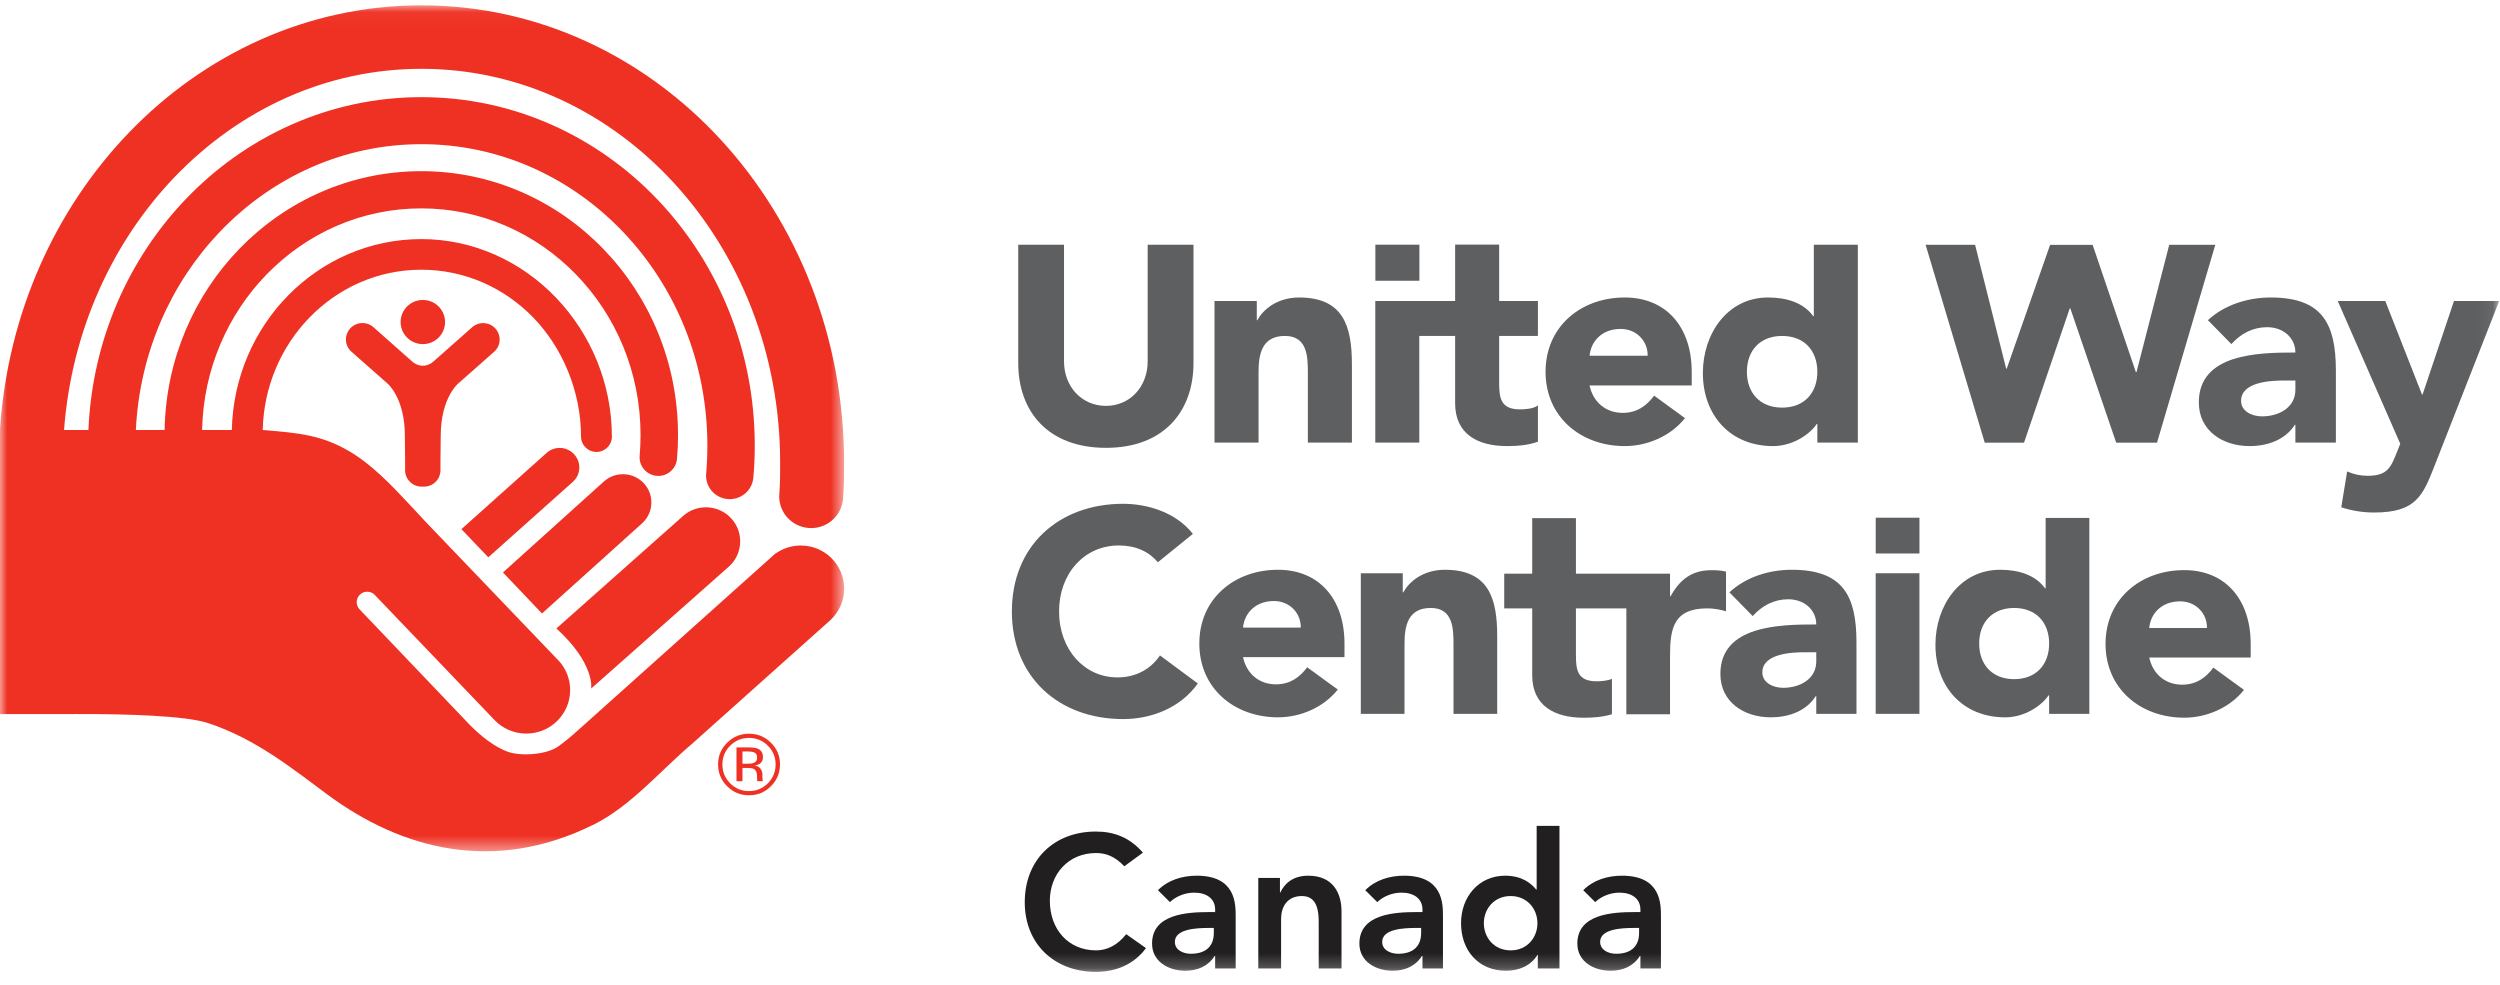 <svg xmlns="http://www.w3.org/2000/svg" xmlns:xlink="http://www.w3.org/1999/xlink" width="170px" height="67px" viewBox="0 0 170 67"><title>2E851ECB-FA34-4285-A2DC-F3B451C85273</title><desc>Created with sketchtool.</desc><defs><polygon id="path-1" points="7.28051391e-05 57.568 57.404 57.568 57.404 0.043 7.28051391e-05 0.043"></polygon><polygon id="path-3" points="0 65.769 169.944 65.769 169.944 0.042 0 0.042"></polygon></defs><g id="Symbols" stroke="none" stroke-width="1" fill="none" fill-rule="evenodd"><g id="navigation/z-utility-desktop" transform="translate(-57, -30)"><g id="UW-logo" transform="translate(57, 30)"><g id="Group-7" transform="translate(31.306, 30.312)" fill="#EE3123"><path d="M20.024,20.875 C19.922,20.817 19.757,20.789 19.531,20.789 L19.182,20.789 L19.182,21.621 L19.552,21.621 C19.724,21.621 19.852,21.604 19.939,21.57 C20.099,21.507 20.178,21.387 20.178,21.212 C20.178,21.043 20.127,20.932 20.024,20.875 L20.024,20.875 Z M19.585,20.513 C19.872,20.513 20.081,20.542 20.215,20.596 C20.456,20.694 20.575,20.887 20.575,21.177 C20.575,21.383 20.499,21.533 20.349,21.631 C20.27,21.682 20.157,21.719 20.015,21.742 C20.196,21.77 20.327,21.845 20.412,21.967 C20.495,22.087 20.538,22.207 20.538,22.322 L20.538,22.49 C20.538,22.543 20.54,22.601 20.544,22.661 C20.547,22.721 20.553,22.761 20.563,22.78 L20.577,22.808 L20.196,22.808 C20.194,22.802 20.192,22.795 20.19,22.787 C20.188,22.778 20.185,22.771 20.184,22.761 L20.176,22.688 L20.176,22.505 C20.176,22.239 20.103,22.064 19.958,21.979 C19.872,21.931 19.721,21.907 19.504,21.907 L19.182,21.907 L19.182,22.808 L18.775,22.808 L18.775,20.513 L19.585,20.513 Z M18.344,20.396 C17.992,20.747 17.817,21.172 17.817,21.669 C17.817,22.171 17.992,22.598 18.342,22.951 C18.693,23.304 19.122,23.482 19.625,23.482 C20.128,23.482 20.555,23.304 20.908,22.951 C21.259,22.598 21.436,22.171 21.436,21.669 C21.436,21.172 21.259,20.747 20.908,20.396 C20.553,20.042 20.126,19.866 19.625,19.866 C19.125,19.866 18.698,20.042 18.344,20.396 L18.344,20.396 Z M21.117,23.151 C20.706,23.561 20.208,23.766 19.625,23.766 C19.041,23.766 18.546,23.561 18.136,23.151 C17.727,22.743 17.524,22.248 17.524,21.666 C17.524,21.091 17.729,20.598 18.141,20.192 C18.551,19.784 19.045,19.581 19.625,19.581 C20.208,19.581 20.706,19.784 21.117,20.192 C21.528,20.597 21.734,21.09 21.734,21.666 C21.734,22.245 21.528,22.742 21.117,23.151 L21.117,23.151 Z" id="Fill-1"></path><path d="M18.25,8.223 C19.209,7.372 19.292,5.909 18.435,4.956 C17.577,4.004 16.104,3.922 15.145,4.773 L6.528,12.423 C9.167,14.823 8.894,16.509 8.894,16.509 L18.25,8.223 Z" id="Fill-3"></path><path d="M1.898,7.585 L0.069,5.67 L5.859,0.49 C6.396,-0 7.236,0.038 7.734,0.577 C8.231,1.114 8.2,1.948 7.663,2.439 L1.898,7.585 Z" id="Fill-5"></path></g><g id="Group-13" transform="translate(0, 0.319)"><path d="M36.855,41.397 L34.201,38.607 L41.037,32.447 C41.813,31.722 43.039,31.76 43.77,32.532 C44.501,33.304 44.461,34.519 43.685,35.245 L36.855,41.397 Z" id="Fill-8" fill="#EE3123"></path><g id="Group-12"><mask id="mask-2" fill="white"><use xlink:href="#path-1"></use></mask><g id="Clip-11"></g><path d="M17.864,28.922 C20.414,29.123 21.889,29.287 23.721,30.349 C25.22,31.217 26.559,32.603 27.828,33.966 L27.881,34.021 L28.929,35.149 L38.031,44.653 C38.492,45.174 38.771,45.856 38.771,46.603 C38.771,48.239 37.436,49.565 35.787,49.565 C34.954,49.565 34.2,49.224 33.659,48.676 L25.495,40.148 L25.486,40.136 C25.356,40.001 25.173,39.916 24.97,39.916 C24.575,39.916 24.256,40.235 24.256,40.627 C24.256,40.815 24.33,40.986 24.449,41.114 L24.47,41.137 L31.947,48.974 C32.714,49.754 33.655,50.492 34.545,50.806 C35.456,51.126 37.179,50.988 37.941,50.451 C38.394,50.128 38.817,49.776 39.223,49.412 L52.69,37.353 L52.745,37.316 C53.228,36.977 53.816,36.776 54.454,36.776 C56.083,36.776 57.404,38.089 57.404,39.707 C57.404,40.554 57.042,41.316 56.464,41.851 L47.027,50.288 C44.978,52.014 42.917,54.478 40.409,55.732 C33.564,59.147 27.271,57.405 22.293,53.73 C19.845,51.921 17.399,49.93 14.167,48.855 C12.612,48.339 8.557,48.229 5.22,48.235 L7.28051391e-05,48.24 L7.28051391e-05,28.901 L0.003,28.814 C0.543,20.957 3.777,13.892 8.747,8.721 C13.877,3.375 20.913,0.041 28.661,0.043 C36.652,0.041 43.883,3.585 49.053,9.225 C54.228,14.867 57.398,22.62 57.399,31.147 C57.399,32.046 57.396,32.719 57.327,33.6 C57.239,34.732 56.286,35.591 55.162,35.591 C55.106,35.591 55.049,35.589 54.991,35.584 C53.793,35.492 52.899,34.454 52.993,33.265 C53.052,32.497 53.05,31.933 53.05,31.147 C53.051,23.689 50.274,16.968 45.837,12.133 C41.391,7.297 35.341,4.362 28.661,4.36 C22.184,4.362 16.3,7.122 11.892,11.701 C7.676,16.087 4.865,22.135 4.355,28.919 L6.013,28.919 C6.269,22.825 8.731,17.315 12.598,13.257 C16.684,8.966 22.376,6.286 28.657,6.287 C34.938,6.286 40.629,8.966 44.716,13.257 C48.806,17.548 51.324,23.465 51.324,29.978 C51.324,30.714 51.291,31.444 51.228,32.163 C51.15,33.043 50.37,33.693 49.484,33.618 C48.597,33.541 47.941,32.765 48.019,31.886 C48.074,31.259 48.101,30.621 48.101,29.978 C48.101,24.289 45.906,19.16 42.374,15.456 C38.84,11.753 34.004,9.486 28.657,9.485 C23.311,9.486 18.474,11.753 14.939,15.456 C11.63,18.929 9.493,23.653 9.238,28.919 L11.193,28.919 C11.281,24.118 13.208,19.765 16.287,16.593 C19.437,13.344 23.817,11.319 28.649,11.321 C33.48,11.319 37.861,13.344 41.01,16.593 C44.163,19.839 46.107,24.325 46.105,29.261 C46.107,29.809 46.084,30.352 46.035,30.887 C45.976,31.583 45.357,32.099 44.656,32.039 C43.954,31.977 43.435,31.364 43.498,30.668 C43.536,30.206 43.557,29.736 43.557,29.261 C43.557,24.989 41.879,21.135 39.174,18.349 C36.467,15.561 32.754,13.851 28.649,13.85 C24.542,13.851 20.83,15.561 18.123,18.349 C15.492,21.06 13.83,24.783 13.743,28.919 L15.764,28.919 C15.922,21.754 21.593,15.944 28.654,15.939 C35.804,15.944 41.596,22.076 41.609,29.371 C41.609,29.946 41.138,30.413 40.559,30.413 C39.98,30.413 39.51,29.946 39.51,29.371 C39.51,26.268 38.228,23.303 36.27,21.282 C34.309,19.26 31.624,18.024 28.654,18.021 C25.681,18.024 22.998,19.26 21.036,21.282 C19.14,23.239 17.939,25.921 17.865,28.904 L17.864,28.922 Z" id="Fill-10" fill="#EE3123" mask="url(#mask-2)"></path></g></g><g id="Group-48" transform="translate(0, 0.319)"><path d="M29.498,24.242 C29.301,24.425 29.041,24.55 28.749,24.55 C28.449,24.55 28.184,24.421 27.985,24.226 L25.396,21.931 C24.933,21.521 24.221,21.561 23.809,22.021 C23.394,22.483 23.436,23.188 23.899,23.598 L26.337,25.749 C26.337,25.749 27.531,26.713 27.531,29.318 L27.548,31.04 C27.548,31.284 27.547,31.485 27.547,31.656 C27.546,32.272 28.048,32.771 28.669,32.772 L28.671,32.772 L28.829,32.772 L28.831,32.772 C29.452,32.771 29.954,32.272 29.952,31.656 C29.952,31.486 29.951,31.284 29.951,31.04 L29.97,29.324 C29.97,26.718 31.164,25.754 31.164,25.754 L33.599,23.603 C34.064,23.193 34.105,22.487 33.692,22.026 C33.279,21.566 32.568,21.525 32.104,21.936 L29.498,24.242 L29.498,24.242 Z" id="Fill-14" fill="#EE3123"></path><path d="M30.265,21.58 C30.265,22.409 29.587,23.081 28.754,23.081 C27.918,23.081 27.242,22.409 27.242,21.58 C27.242,20.75 27.918,20.078 28.754,20.078 C29.587,20.078 30.265,20.75 30.265,21.58" id="Fill-16" fill="#EE3123"></path><path d="M78.735,37.914 C78.122,37.186 77.23,36.773 76.079,36.773 C73.741,36.773 72.017,38.662 72.017,41.259 C72.017,43.857 73.741,45.744 75.982,45.744 C77.23,45.744 78.242,45.193 78.877,44.249 L81.452,46.158 C80.281,47.809 78.302,48.578 76.377,48.578 C71.997,48.578 68.807,45.725 68.807,41.259 C68.807,36.792 71.997,33.939 76.377,33.939 C77.943,33.939 79.926,34.47 81.115,35.985 L78.735,37.914 Z" id="Fill-18" fill="#5E5F61"></path><path d="M88.452,42.36 C88.471,41.377 87.699,40.55 86.627,40.55 C85.32,40.55 84.606,41.434 84.527,42.36 L88.452,42.36 Z M90.97,46.571 C90.016,47.771 88.452,48.459 86.905,48.459 C83.931,48.459 81.554,46.491 81.554,43.443 C81.554,40.392 83.931,38.425 86.905,38.425 C89.681,38.425 91.425,40.392 91.425,43.443 L91.425,44.368 L84.527,44.368 C84.764,45.489 85.616,46.217 86.767,46.217 C87.738,46.217 88.393,45.724 88.888,45.056 L90.97,46.571 Z" id="Fill-20" fill="#5E5F61"></path><path d="M92.535,38.662 L95.388,38.662 L95.388,39.96 L95.429,39.96 C95.825,39.212 96.797,38.425 98.243,38.425 C101.255,38.425 101.81,40.392 101.81,42.951 L101.81,48.224 L98.838,48.224 L98.838,43.541 C98.838,42.439 98.818,41.022 97.292,41.022 C95.747,41.022 95.507,42.222 95.507,43.462 L95.507,48.224 L92.535,48.224 L92.535,38.662 Z" id="Fill-22" fill="#5E5F61"></path><path d="M110.592,41.05 L107.163,41.05 L107.163,44.238 C107.163,45.261 107.282,46.009 108.57,46.009 C108.832,46.009 109.307,45.981 109.611,45.84 L109.612,48.249 C109,48.437 108.333,48.488 107.698,48.488 C105.714,48.488 104.19,47.681 104.19,45.595 L104.19,41.05 L102.287,41.05 L102.287,38.689 L104.19,38.689 L104.19,34.913 L107.163,34.913 L107.163,38.689 L113.562,38.689 L113.562,40.225 L113.603,40.225 C114.24,39.063 115.071,38.453 116.379,38.453 C116.716,38.453 117.092,38.474 117.369,38.552 L117.369,41.248 C116.955,41.13 116.536,41.05 116.102,41.05 C113.842,41.05 113.562,42.349 113.562,44.257 L113.562,48.252 L110.591,48.252 L110.592,41.05 Z" id="Fill-24" fill="#5E5F61"></path><path d="M122.771,44.033 C121.858,44.033 119.839,44.112 119.839,45.409 C119.839,46.117 120.591,46.452 121.246,46.452 C122.414,46.452 123.506,45.842 123.506,44.662 L123.506,44.033 L122.771,44.033 Z M123.506,47.023 L123.465,47.023 C122.811,48.047 121.622,48.459 120.413,48.459 C118.61,48.459 116.986,47.436 116.986,45.509 C116.986,42.202 121.028,42.144 123.506,42.144 C123.506,41.101 122.632,40.431 121.604,40.431 C120.63,40.431 119.82,40.865 119.184,41.574 L117.6,39.961 C118.69,38.937 120.275,38.425 121.84,38.425 C125.308,38.425 126.24,40.176 126.24,43.363 L126.24,48.225 L123.506,48.225 L123.506,47.023 Z" id="Fill-26" fill="#5E5F61"></path><mask id="mask-4" fill="white"><use xlink:href="#path-3"></use></mask><g id="Clip-29"></g><polygon id="Fill-28" fill="#5E5F61" mask="url(#mask-4)" points="127.547 48.223 130.521 48.223 130.521 38.661 127.547 38.661"></polygon><path d="M136.962,41.022 C135.476,41.022 134.584,42.006 134.584,43.443 C134.584,44.878 135.476,45.863 136.962,45.863 C138.449,45.863 139.341,44.878 139.341,43.443 C139.341,42.006 138.449,41.022 136.962,41.022 L136.962,41.022 Z M142.075,48.224 L139.341,48.224 L139.341,46.965 L139.3,46.965 C138.845,47.653 137.696,48.46 136.347,48.46 C133.493,48.46 131.61,46.413 131.61,43.52 C131.61,40.865 133.275,38.425 136.011,38.425 C137.238,38.425 138.389,38.761 139.063,39.685 L139.103,39.685 L139.103,34.899 L142.075,34.899 L142.075,48.224 Z" id="Fill-30" fill="#5E5F61" mask="url(#mask-4)"></path><path d="M150.073,42.383 C150.092,41.4 149.32,40.573 148.25,40.573 C146.94,40.573 146.226,41.458 146.149,42.383 L150.073,42.383 Z M152.59,46.594 C151.64,47.794 150.073,48.484 148.528,48.484 C145.553,48.484 143.176,46.515 143.176,43.467 C143.176,40.417 145.553,38.449 148.528,38.449 C151.301,38.449 153.046,40.417 153.046,43.467 L153.046,44.391 L146.149,44.391 C146.387,45.513 147.238,46.239 148.388,46.239 C149.359,46.239 150.012,45.748 150.509,45.078 L152.59,46.594 Z" id="Fill-31" fill="#5E5F61" mask="url(#mask-4)"></path><polygon id="Fill-32" fill="#5E5F61" mask="url(#mask-4)" points="127.549 37.318 130.523 37.318 130.523 34.885 127.549 34.885"></polygon><polygon id="Fill-33" fill="#5E5F61" mask="url(#mask-4)" points="150.64 16.326 146.677 29.782 143.901 29.782 140.783 20.653 140.742 20.653 137.634 29.782 134.962 29.782 130.94 16.325 134.306 16.326 136.418 24.749 136.458 24.749 139.406 16.334 142.3 16.334 145.24 24.987 145.281 24.987 147.508 16.326"></polygon><path d="M81.157,24.367 C81.157,27.676 79.121,30.134 75.209,30.134 C71.276,30.134 69.24,27.676 69.24,24.367 L69.24,16.321 L72.353,16.321 L72.353,24.249 C72.353,25.972 73.55,27.28 75.209,27.28 C76.844,27.28 78.042,25.972 78.042,24.249 L78.042,16.321 L81.157,16.321 L81.157,24.367 Z" id="Fill-34" fill="#5E5F61" mask="url(#mask-4)"></path><path d="M82.587,20.148 L85.462,20.148 L85.462,21.455 L85.502,21.455 C85.901,20.703 86.879,19.91 88.336,19.91 C91.37,19.91 91.93,21.892 91.93,24.467 L91.93,29.778 L88.934,29.778 L88.934,25.061 C88.934,23.952 88.914,22.525 87.378,22.525 C85.822,22.525 85.581,23.734 85.581,24.982 L85.581,29.778 L82.587,29.778 L82.587,20.148 Z" id="Fill-35" fill="#5E5F61" mask="url(#mask-4)"></path><path d="M96.513,29.776 L93.519,29.776 L93.519,20.148 L98.949,20.148 L98.949,16.316 L101.943,16.316 L101.943,20.148 L104.578,20.148 L104.578,22.525 L101.943,22.525 L101.943,25.735 C101.943,26.766 102.062,27.518 103.36,27.518 C103.678,27.518 104.318,27.479 104.578,27.241 L104.578,29.718 C103.92,29.955 103.18,30.015 102.481,30.015 C100.485,30.015 98.949,29.202 98.949,27.102 L98.949,22.525 L96.511,22.525 L96.513,29.776 Z" id="Fill-36" fill="#5E5F61" mask="url(#mask-4)"></path><path d="M112.041,23.872 C112.062,22.881 111.285,22.048 110.206,22.048 C108.888,22.048 108.171,22.941 108.091,23.872 L112.041,23.872 Z M114.578,28.114 C113.619,29.321 112.041,30.015 110.485,30.015 C107.492,30.015 105.098,28.033 105.098,24.962 C105.098,21.891 107.492,19.91 110.485,19.91 C113.279,19.91 115.037,21.891 115.037,24.962 L115.037,25.893 L108.091,25.893 C108.331,27.023 109.187,27.756 110.346,27.756 C111.323,27.756 111.982,27.26 112.481,26.586 L114.578,28.114 Z" id="Fill-37" fill="#5E5F61" mask="url(#mask-4)"></path><path d="M121.184,22.525 C119.687,22.525 118.789,23.516 118.789,24.962 C118.789,26.409 119.687,27.399 121.184,27.399 C122.682,27.399 123.579,26.409 123.579,24.962 C123.579,23.516 122.682,22.525 121.184,22.525 L121.184,22.525 Z M126.333,29.777 L123.579,29.777 L123.579,28.509 L123.539,28.509 C123.081,29.202 121.923,30.015 120.565,30.015 C117.691,30.015 115.795,27.954 115.795,25.042 C115.795,22.366 117.472,19.91 120.225,19.91 C121.464,19.91 122.62,20.247 123.3,21.177 L123.34,21.177 L123.34,16.322 L126.333,16.322 L126.333,29.777 Z" id="Fill-38" fill="#5E5F61" mask="url(#mask-4)"></path><path d="M155.347,25.556 C154.43,25.556 152.393,25.636 152.393,26.943 C152.393,27.657 153.152,27.994 153.811,27.994 C154.988,27.994 156.086,27.38 156.086,26.19 L156.086,25.556 L155.347,25.556 Z M156.086,28.569 L156.047,28.569 C155.387,29.598 154.189,30.015 152.972,30.015 C151.156,30.015 149.52,28.985 149.52,27.043 C149.52,23.714 153.591,23.653 156.086,23.653 C156.086,22.604 155.207,21.93 154.17,21.93 C153.193,21.93 152.372,22.366 151.734,23.08 L150.138,21.454 C151.236,20.425 152.833,19.91 154.409,19.91 C157.902,19.91 158.84,21.672 158.84,24.882 L158.84,29.776 L156.086,29.776 L156.086,28.569 Z" id="Fill-39" fill="#5E5F61" mask="url(#mask-4)"></path><path d="M165.553,31.343 C164.754,33.385 164.296,34.532 161.44,34.532 C160.683,34.532 159.923,34.414 159.206,34.177 L159.605,31.74 C160.064,31.938 160.502,32.035 161.001,32.035 C162.359,32.035 162.578,31.461 162.997,30.41 L163.217,29.857 L158.966,20.148 L162.199,20.148 L164.695,26.508 L164.735,26.508 L166.871,20.148 L169.944,20.148 L165.553,31.343 Z" id="Fill-40" fill="#5E5F61" mask="url(#mask-4)"></path><polygon id="Fill-41" fill="#5E5F61" mask="url(#mask-4)" points="93.525 18.772 96.519 18.772 96.519 16.32 93.525 16.32"></polygon><path d="M76.453,58.586 C75.781,57.88 75.161,57.688 74.528,57.688 C72.642,57.688 71.389,59.125 71.389,60.933 C71.389,62.869 72.642,64.306 74.528,64.306 C75.264,64.306 75.975,63.973 76.582,63.204 L77.926,64.152 C77.099,65.281 75.859,65.768 74.515,65.768 C71.699,65.768 69.683,63.87 69.683,61.036 C69.683,58.124 71.699,56.226 74.515,56.226 C75.756,56.226 76.815,56.623 77.72,57.662 L76.453,58.586 Z" id="Fill-42" fill="#221F20" mask="url(#mask-4)"></path><path d="M82.539,62.781 L82.216,62.781 C81.364,62.781 79.891,62.844 79.891,63.729 C79.891,64.294 80.472,64.538 80.976,64.538 C82.036,64.538 82.539,63.986 82.539,63.126 L82.539,62.781 Z M82.63,64.691 L82.592,64.691 C82.152,65.385 81.428,65.692 80.601,65.692 C79.452,65.692 78.34,65.064 78.34,63.845 C78.34,61.844 80.692,61.702 82.243,61.702 L82.63,61.702 L82.63,61.536 C82.63,60.78 82.036,60.381 81.209,60.381 C80.563,60.381 79.968,60.638 79.555,61.023 L78.74,60.215 C79.425,59.523 80.395,59.228 81.377,59.228 C84.026,59.228 84.026,61.126 84.026,61.998 L84.026,65.537 L82.63,65.537 L82.63,64.691 Z" id="Fill-43" fill="#221F20" mask="url(#mask-4)"></path><path d="M85.563,59.381 L87.037,59.381 L87.037,60.369 L87.063,60.369 C87.347,59.754 87.929,59.228 88.962,59.228 C90.628,59.228 91.223,60.394 91.223,61.651 L91.223,65.538 L89.672,65.538 L89.672,62.421 C89.672,61.742 89.62,60.612 88.535,60.612 C87.515,60.612 87.114,61.356 87.114,62.177 L87.114,65.538 L85.563,65.538 L85.563,59.381 Z" id="Fill-44" fill="#221F20" mask="url(#mask-4)"></path><path d="M96.637,62.781 L96.314,62.781 C95.462,62.781 93.988,62.844 93.988,63.729 C93.988,64.294 94.57,64.538 95.074,64.538 C96.133,64.538 96.637,63.986 96.637,63.126 L96.637,62.781 Z M96.728,64.691 L96.689,64.691 C96.249,65.385 95.526,65.692 94.7,65.692 C93.55,65.692 92.438,65.064 92.438,63.845 C92.438,61.844 94.789,61.702 96.34,61.702 L96.728,61.702 L96.728,61.536 C96.728,60.78 96.133,60.381 95.306,60.381 C94.66,60.381 94.066,60.638 93.652,61.023 L92.839,60.215 C93.523,59.523 94.492,59.228 95.474,59.228 C98.122,59.228 98.122,61.126 98.122,61.998 L98.122,65.537 L96.728,65.537 L96.728,64.691 Z" id="Fill-45" fill="#221F20" mask="url(#mask-4)"></path><path d="M102.723,64.306 C103.86,64.306 104.545,63.421 104.545,62.46 C104.545,61.497 103.86,60.612 102.723,60.612 C101.587,60.612 100.902,61.497 100.902,62.46 C100.902,63.421 101.587,64.306 102.723,64.306 L102.723,64.306 Z M104.571,64.615 L104.545,64.615 C104.092,65.359 103.279,65.692 102.413,65.692 C100.501,65.692 99.351,64.281 99.351,62.46 C99.351,60.638 100.579,59.228 102.35,59.228 C103.512,59.228 104.132,59.765 104.454,60.164 L104.493,60.164 L104.493,55.841 L106.044,55.841 L106.044,65.538 L104.571,65.538 L104.571,64.615 Z" id="Fill-46" fill="#221F20" mask="url(#mask-4)"></path><path d="M111.458,62.781 L111.134,62.781 C110.282,62.781 108.81,62.844 108.81,63.729 C108.81,64.294 109.391,64.538 109.894,64.538 C110.954,64.538 111.458,63.986 111.458,63.126 L111.458,62.781 Z M111.548,64.691 L111.51,64.691 C111.07,65.385 110.346,65.692 109.52,65.692 C108.371,65.692 107.259,65.064 107.259,63.845 C107.259,61.844 109.61,61.702 111.161,61.702 L111.548,61.702 L111.548,61.536 C111.548,60.78 110.954,60.381 110.127,60.381 C109.482,60.381 108.886,60.638 108.473,61.023 L107.66,60.215 C108.344,59.523 109.313,59.228 110.296,59.228 C112.944,59.228 112.944,61.126 112.944,61.998 L112.944,65.537 L111.548,65.537 L111.548,64.691 Z" id="Fill-47" fill="#221F20" mask="url(#mask-4)"></path></g></g></g></g></svg>